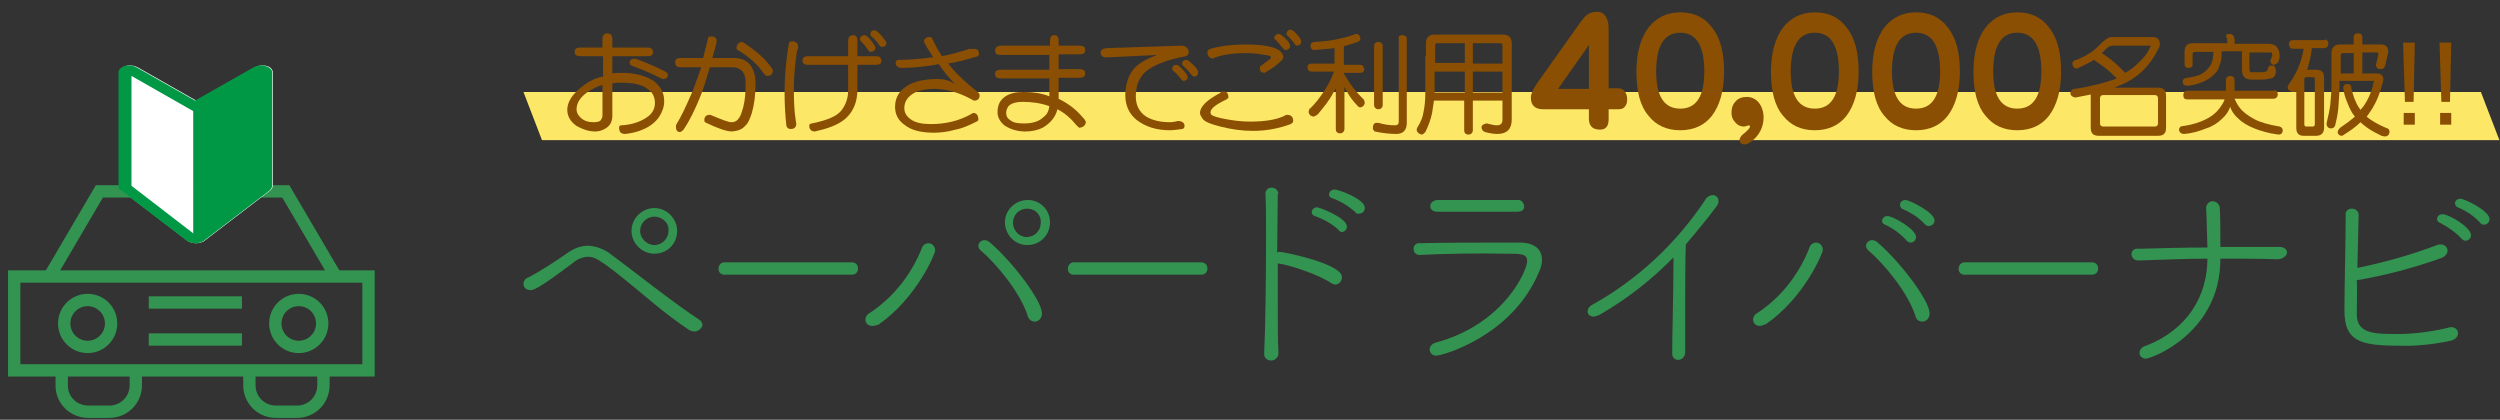 <?xml version="1.0" encoding="utf-8"?>
<!-- Generator: Adobe Illustrator 25.4.1, SVG Export Plug-In . SVG Version: 6.00 Build 0)  -->
<svg version="1.1" xmlns="http://www.w3.org/2000/svg" xmlns:xlink="http://www.w3.org/1999/xlink" x="0px" y="0px" width="405px"
	 height="68px" viewBox="0 0 405 68" style="enable-background:new 0 0 405 68;" xml:space="preserve">
<rect x="0" y="0" width="405" height="68" fill="#333333" stroke="none"/>
<style type="text/css">
	.st0{fill:#339351;}
	.st1{fill:none;stroke:#339351;stroke-width:2;stroke-miterlimit:10;}
	.st2{fill:#FFFFFF;}
	.st3{fill:#009844;}
	.st4{fill:#FCE766;}
	.st5{fill:#8A4F03;}
</style>
<g id="レイヤー_1">
	<title>アートボード 1</title>
	<path class="st0" d="M112.5,53.7c-0.3,0-0.5-0.1-0.8-0.2c-2.1-1.4-4.2-3-6.1-4.6c-7.8-6.5-9-7.3-10.3-7.3c-0.9,0-1.8,0.4-2.5,1
		c-5.7,4.3-6.4,4.4-6.9,4.4c-0.6,0-1.1-0.4-1.1-1c0-0.5,0.4-1,0.9-1.1c2.2-1.2,4.2-2.5,6.2-3.9c1-0.7,2.1-1.2,3.4-1.2
		c1.4,0.1,2.7,0.6,3.8,1.5c3,2.2,10.3,8,14.2,10.5c0.3,0.2,0.5,0.5,0.5,0.9C113.7,53.2,113.1,53.7,112.5,53.7z M106,41.1
		c-2,0-3.7-1.7-3.7-3.7s1.7-3.7,3.7-3.7c2,0,3.7,1.7,3.7,3.7C109.7,39.5,108.1,41.1,106,41.1z M106,35.1c-1.3,0-2.3,1.1-2.3,2.3
		s1.1,2.3,2.3,2.3c1.3,0,2.3-1.1,2.3-2.3C108.4,36.1,107.3,35.1,106,35.1C106,35.1,106,35.1,106,35.1L106,35.1z"/>
	<path class="st0" d="M117.3,44.5c-0.5,0-0.9-0.4-0.9-0.9c0,0,0-0.1,0-0.1c0-0.5,0.4-1,0.9-1H138c0.6,0,1,0.4,1,1s-0.4,1-1,1H117.3z
		"/>
	<path class="st0" d="M141.3,52.8c-0.6,0-1.1-0.4-1.1-1c0-0.5,0.3-0.9,0.7-1.1c3.8-2.5,6.7-6.2,8.4-10.4c0.1-0.5,0.6-0.9,1.1-0.9
		c0.6,0,1.1,0.5,1.1,1.2c0,0.5-3,7.7-9.2,12C142,52.7,141.6,52.8,141.3,52.8z M166.5,51.2c-1.2-3.8-5.1-8.5-7.7-10.7
		c-0.2-0.2-0.3-0.4-0.3-0.7c0-0.5,0.5-0.9,1-0.9c0.3,0,0.7,0.2,0.9,0.4c3.7,3.2,8.4,9.4,8.4,11.5c0,0.7-0.5,1.3-1.2,1.3
		C167.1,52.1,166.6,51.7,166.5,51.2L166.5,51.2z M166.4,39.7c-2,0-3.6-1.7-3.6-3.7c0-2,1.7-3.6,3.7-3.6c2,0,3.6,1.6,3.6,3.6
		C170.1,38.1,168.5,39.7,166.4,39.7C166.5,39.7,166.5,39.7,166.4,39.7z M166.4,33.8c-1.3,0-2.3,1-2.3,2.3c0,0,0,0,0,0
		c0,1.2,1,2.3,2.2,2.3c0,0,0,0,0,0c1.3,0,2.3-1,2.3-2.3c0,0,0,0,0,0C168.7,34.8,167.7,33.8,166.4,33.8z"/>
	<path class="st0" d="M173.9,44.5c-0.5,0-0.9-0.4-0.9-0.9c0,0,0-0.1,0-0.1c0-0.5,0.4-1,0.9-1h20.7c0.6,0,1,0.4,1,1s-0.4,1-1,1H173.9
		z"/>
	<path class="st0" d="M207,31.5l-0.1,9.4c0.1,0,0.2-0.1,0.4-0.1c0.6,0,10.1,1.9,10.1,4.1c0,0.6-0.4,1.1-1,1.2
		c-0.3,0-0.5-0.1-0.7-0.2c-1.8-1.3-6.5-2.9-8.5-3.2c-0.1,0-0.2,0-0.2-0.1c0,2.3,0,4.6,0,6.8c0,3.1,0,5.9,0.1,7.7
		c0.1,0.6-0.4,1.2-1,1.3c-0.1,0-0.1,0-0.2,0c-0.6,0-1.1-0.4-1.1-1c0,0,0-0.1,0-0.1v-0.1c0.2-4.2,0.3-12.4,0.3-18.8
		c0-2.8,0-5.3-0.1-7l0,0c0-0.6,0.4-1,1-1c0.6,0,1,0.4,1.1,0.9C207,31.4,207,31.4,207,31.5L207,31.5z M216.8,37.2
		c-1.1-1-2.4-1.7-3.8-2.2c-0.3-0.1-0.5-0.3-0.5-0.6c0-0.5,0.5-0.9,0.9-0.8c0.4,0,4.8,1.7,4.8,3.1c0,0.5-0.4,0.9-0.9,0.9
		C217.1,37.5,216.9,37.4,216.8,37.2L216.8,37.2z M219.6,34.4c-1.1-1-2.4-1.8-3.8-2.3c-0.4-0.1-0.5-0.4-0.5-0.6
		c0-0.5,0.5-0.8,0.9-0.8c0.6,0,4.9,1.5,4.9,3c0,0.5-0.4,0.9-0.9,0.9C220,34.7,219.7,34.6,219.6,34.4L219.6,34.4z"/>
	<path class="st0" d="M230,41.3c-0.6,0-1-0.4-1-1c0-0.6,0.5-1,1.1-0.9c0,0,0,0,0,0c3.9-0.1,8.9-0.1,13.3-0.1h2.8
		c2.4,0,3.6,1.1,3.6,2.8c0,0.7-0.2,1.4-0.5,2c-4.4,10.5-15.8,13.5-16.5,13.5c-0.6,0.1-1.1-0.3-1.2-0.9c0,0,0-0.1,0-0.1
		c0-0.4,0.3-0.9,1-1.1c11.1-3,14.8-11.7,14.8-13.2c0-1.2-1-1.2-3.3-1.2C240,41,233.5,41.1,230,41.3L230,41.3z M245.8,34.3
		c-2.4,0-5.5,0-8.6,0c-1.5,0-3,0-4.4,0c-0.7,0-1.1-0.4-1.1-0.9c0-0.6,0.6-1,1.2-1c0,0,0,0,0,0c1.8,0,4.1,0,6.4,0s4.6,0,6.5,0
		c0.5-0.1,1,0.3,1.1,0.9c0,0,0,0,0,0.1C247,33.9,246.6,34.3,245.8,34.3L245.8,34.3z"/>
	<path class="st0" d="M273,57.1c0,0.6-0.5,1.2-1.1,1.2c0,0,0,0,0,0c-0.6,0-1-0.4-1-1c0,0,0-0.1,0-0.1l0,0c0-3.2,0.2-10.1,0.2-14.5
		v-1c-3.5,3.6-7.5,6.7-11.8,9.2c-0.3,0.2-0.7,0.3-1.1,0.4c-0.5,0-1-0.3-1-0.8c0,0,0-0.1,0-0.1c0-0.4,0.3-0.8,0.7-1
		c7.4-4.1,13.7-10,18.4-17.1c0.2-0.4,0.6-0.6,1.1-0.7c0.6,0,1,0.4,1,1c0,0.3-0.1,0.5-0.3,0.8c-1.7,2.3-3.4,4.3-5,6.2
		c-0.1,2.5-0.1,7.6-0.1,12c0,2.3,0,4.4,0,5.7L273,57.1z"/>
	<path class="st0" d="M285.1,52.8c-0.6,0-1.1-0.4-1.1-1c0-0.5,0.3-0.9,0.7-1.1c3.8-2.5,6.7-6.2,8.4-10.5c0.1-0.5,0.6-0.9,1.1-0.9
		c0.6,0,1.1,0.5,1.1,1.2c0,0.5-3,7.7-9.2,12C285.7,52.6,285.4,52.8,285.1,52.8z M310.3,51.2c-1.2-3.8-5.1-8.5-7.7-10.7
		c-0.2-0.2-0.3-0.4-0.3-0.7c0-0.5,0.5-0.9,1-0.9c0.3,0,0.7,0.2,0.9,0.4c3.7,3.2,8.4,9.4,8.4,11.5c0,0.7-0.5,1.3-1.2,1.3
		C310.8,52.1,310.4,51.7,310.3,51.2z M308.9,39c-1-1.1-2.2-2-3.5-2.6c-0.3-0.1-0.5-0.3-0.5-0.6c0-0.5,0.4-0.8,0.9-0.8
		c0.8,0,4.6,2.1,4.6,3.4c0,0.5-0.4,0.9-0.9,0.9C309.3,39.3,309.1,39.2,308.9,39z M311.9,36.4c-1-1.1-2.2-1.9-3.6-2.5
		c-0.3-0.1-0.5-0.4-0.5-0.7c0-0.5,0.4-0.8,0.9-0.8c0.6,0,4.7,2,4.7,3.3c0,0.5-0.4,0.9-0.9,0.9c0,0,0,0,0,0
		C312.3,36.7,312.1,36.5,311.9,36.4L311.9,36.4z"/>
	<path class="st0" d="M318.2,44.5c-0.5,0-0.9-0.4-0.9-0.9c0,0,0-0.1,0-0.1c0-0.5,0.4-1,0.9-1h20.7c0.6,0,1,0.4,1,1s-0.4,1-1,1H318.2
		z"/>
	<path class="st0" d="M369.1,42c-3-0.1-6.2-0.1-9.4-0.1V42c0,11.9-11.1,16.1-12.1,16.1c-0.5,0-1-0.4-1-0.9c0-0.5,0.3-0.9,0.8-1.1
		c7-2.6,10.2-8.2,10.2-14.2c-3.8,0-7.5,0.2-11.1,0.3h-0.1c-0.6,0-1-0.4-1.1-0.9c0,0,0-0.1,0-0.1c0-0.6,0.5-1,1.1-0.9c0,0,0,0,0.1,0
		c3.5-0.1,7.3-0.2,11.1-0.2c-0.1-2.4-0.1-4.8-0.2-6.3v-0.1c0-0.6,0.4-1,0.9-1.1c0,0,0.1,0,0.1,0c0.6,0,1.1,0.4,1.2,1
		c0.1,1.5,0.1,4.2,0.1,6.4c1.7,0,3.3,0,4.9,0s3.2,0,4.7,0c0.8,0,1.2,0.5,1.2,0.9S370,41.9,369.1,42L369.1,42z"/>
	<path class="st0" d="M381.8,50.9c0,2.8,2.2,3.2,5.6,3.2c3.1,0.1,6.2-0.3,9.2-1c0.2-0.1,0.4-0.1,0.5-0.1c0.6,0,1.1,0.4,1.1,1
		c0,0.5-0.4,1-1.2,1.2c-2.8,0.6-5.6,0.9-8.4,0.8c-6.4,0-8.8-0.8-8.8-5.7c0-4,0.2-11.4,0.2-15.5c-0.1-0.5,0.3-0.9,0.8-1
		c0.1,0,0.1,0,0.2,0c0.6,0,1.1,0.4,1.1,1c0,0,0,0,0,0c0,0.8-0.2,8-0.2,8.6c4.4-0.9,8.7-2.1,12.9-3.7c0.2-0.1,0.4-0.1,0.6-0.1
		c0.6,0,1.1,0.4,1.1,1c0,0,0,0,0,0c0,0.5-0.3,0.9-1,1.2c-4.5,1.6-9,2.8-13.7,3.6C381.9,46.4,381.8,50.1,381.8,50.9z M398.8,38.7
		c-1-1.1-2.2-1.9-3.5-2.6c-0.3-0.1-0.5-0.3-0.5-0.6c0-0.5,0.4-0.8,0.9-0.8c1,0,4.6,2.1,4.6,3.4c0,0.5-0.4,0.9-0.9,0.9
		C399.2,39,399,38.9,398.8,38.7L398.8,38.7z M401.8,36.1c-1-1.1-2.2-1.9-3.6-2.5c-0.3-0.1-0.4-0.3-0.5-0.6c0-0.5,0.4-0.8,0.9-0.8
		c0.6,0,4.7,1.9,4.7,3.3c0,0.5-0.4,0.9-0.9,0.9C402.2,36.4,401.9,36.3,401.8,36.1z"/>
	<rect x="2.3" y="44.8" class="st1" width="57.4" height="15.2"/>
	<path class="st1" d="M52.4,59.8v2.6c0,2.4-1.9,4.3-4.3,4.3c0,0,0,0,0,0h-3.4c-2.4,0-4.3-1.9-4.3-4.3c0,0,0,0,0,0v-2.6"/>
	<path class="st1" d="M22,59.8v2.6c0,2.4-1.9,4.3-4.3,4.3c0,0,0,0,0,0h-3.4c-2.4,0-4.3-1.9-4.3-4.2c0,0,0,0,0-0.1v-2.6"/>
	<polyline class="st1" points="8,44.8 16.1,31 46.3,31 54.4,44.8 	"/>
	<ellipse class="st1" cx="14.2" cy="52.4" rx="3.8" ry="3.8"/>
	<ellipse class="st1" cx="48.4" cy="52.4" rx="3.8" ry="3.8"/>
	<line class="st1" x1="24.1" y1="49" x2="39.2" y2="49"/>
	<line class="st1" x1="24.1" y1="55" x2="39.2" y2="55"/>
	<path class="st2" d="M19.3,11.7v18.5c0,0.4,0.2,0.7,0.6,0.8l10.6,8.1c0.4,0.2,0.8,0.3,1.2,0.3h0.1c0.4,0,0.8-0.1,1.2-0.3l10.6-8.1
		c0.3-0.2,0.5-0.5,0.6-0.8V11.7c0-0.4-0.4-0.9-1-1c-0.2-0.1-0.5-0.1-0.7-0.1c-0.4,0-0.8,0.1-1.2,0.3l-9.5,5.4l-9.5-5.4
		c-0.4-0.2-0.8-0.3-1.2-0.3c-0.2,0-0.5,0-0.7,0.1C19.7,10.9,19.3,11.3,19.3,11.7z M32,18l10-5.7V30l-10,7.7V18z"/>
	<path class="st3" d="M43,10.7c-0.2-0.1-0.5-0.1-0.7-0.1c-0.4,0-0.8,0.1-1.2,0.3l-9.5,5.4l-9.5-5.4c-0.4-0.2-0.8-0.3-1.2-0.3
		c-0.2,0-0.5,0-0.7,0.1c-0.6,0.2-1,0.6-1,1v18.5c0,0.4,0.2,0.7,0.6,0.8l10.6,8.1c0.4,0.2,0.8,0.3,1.2,0.3h0.1c0.4,0,0.8-0.1,1.2-0.3
		l10.6-8.1c0.3-0.2,0.5-0.5,0.6-0.8V11.7C44.1,11.3,43.7,10.9,43,10.7z M31.3,37.8l-10-7.7V12.3l10,5.7V37.8z"/>
</g>
<g id="レイヤー_2">
	<polygon class="st4" points="404.9,22.7 87.8,22.7 84.8,14.9 401.9,14.9 	"/>
	<g>
		<path class="st5" d="M94,7.7h3.6V6.4c0-0.7,0.3-1,0.8-1c0.5,0,0.8,0.3,0.8,1v1.3h5.7c0.6,0,0.8,0.2,0.9,0.7c0,0.5-0.3,0.7-0.9,0.7
			h-5.7v2.8c0.5-0.1,1-0.1,1.5-0.1c2.3,0,4,0.5,5.3,1.4c1.1,0.9,1.6,1.9,1.6,3.2c0,0.9-0.3,1.7-0.8,2.5c-0.6,0.9-1.5,1.6-2.7,2.1
			c-0.9,0.4-1.9,0.6-2.8,0.7c-0.7,0-1-0.3-1-1c0-0.3,0.1-0.4,0.4-0.4c1.7-0.1,3.1-0.6,4.1-1.3c0.9-0.6,1.3-1.4,1.3-2.3
			c0-1-0.4-1.8-1.2-2.3c-0.9-0.7-2.3-1-4.2-1c-0.6,0-1.1,0-1.5,0.1v5.2c0,0.9-0.3,1.5-0.8,1.9c-0.5,0.4-1.2,0.7-2,0.7
			c-1.1,0-2.1-0.4-3-0.9c-1-0.7-1.5-1.6-1.5-2.6c0-1,0.5-2,1.5-3c0.8-0.8,1.8-1.5,2.9-2c0.3-0.1,0.8-0.3,1.4-0.4V9.1H94
			c-0.6,0-0.9-0.2-0.9-0.7C93.1,7.9,93.4,7.7,94,7.7z M97.5,13.8c-0.8,0.2-1.4,0.6-2,0.9c-1.4,0.9-2.1,1.9-2.1,3
			c0,0.5,0.2,0.9,0.6,1.3c0.6,0.6,1.3,0.8,2.2,0.8c0.4,0,0.8-0.1,1-0.2c0.2-0.2,0.4-0.5,0.4-0.9V13.8z M102.8,9.5
			c0.1,0,0.4,0.1,0.7,0.2c1.3,0.5,2.7,1.1,4.1,1.8c0.4,0.2,0.6,0.4,0.6,0.6c0,0.5-0.3,0.7-0.8,0.7c-0.1,0-0.3-0.1-0.5-0.2
			c-1.3-0.7-2.8-1.3-4.4-1.9c-0.3-0.1-0.5-0.3-0.5-0.5C102,9.8,102.2,9.5,102.8,9.5z"/>
		<path class="st5" d="M110.2,9.4h3.7c0.2-0.8,0.5-1.9,0.8-3.2c0-0.2,0.2-0.3,0.4-0.3c0.6,0,1,0.2,1,0.7c0,0.3-0.1,0.6-0.2,1
			l-0.5,1.8h3.5c1.2,0,2.1,0.4,2.7,1.2c0.5,0.7,0.8,1.7,0.8,2.9c0,1.8-0.2,3.4-0.6,4.8c-0.3,0.9-0.6,1.7-1.1,2.1
			c-0.5,0.6-1.2,0.8-2.1,0.9c-0.9,0-2.3-0.5-4.2-1.4c-0.2-0.1-0.3-0.2-0.3-0.4c0-0.6,0.3-0.9,0.9-0.9c0,0,0.1,0,0.3,0.1
			c1.7,0.7,2.7,1.1,3.2,1.1c0.6,0,1-0.3,1.3-0.8c0.2-0.3,0.4-0.9,0.6-1.6c0.3-1.2,0.4-2.5,0.4-3.9c0-0.9-0.2-1.6-0.6-2
			c-0.4-0.4-0.9-0.6-1.5-0.6H115c-0.6,2-1.1,3.7-1.7,5.1c-0.7,1.7-1.5,3.4-2.5,4.9c-0.2,0.3-0.4,0.4-0.6,0.5c-0.5,0-0.7-0.3-0.7-0.9
			c0-0.1,0-0.2,0.1-0.4c0.7-1.1,1.5-2.8,2.5-5.1c0.6-1.5,1.1-2.9,1.5-4.1h-3.3c-0.6,0-0.9-0.2-0.9-0.7
			C109.3,9.7,109.6,9.4,110.2,9.4z M120.2,6.8c0.1,0,0.2,0.1,0.4,0.2c2,1.3,3.5,2.7,4.4,4c0.1,0.2,0.2,0.3,0.2,0.4
			c0,0.6-0.3,0.9-0.9,0.9c-0.2,0-0.3-0.1-0.5-0.3c-1-1.5-2.4-2.8-4.3-3.9c-0.2-0.1-0.2-0.3-0.2-0.4C119.4,7.1,119.7,6.8,120.2,6.8z"
			/>
		<path class="st5" d="M128.3,6.7c0.6,0,1,0.3,1,0.9c0,0.2-0.1,0.5-0.2,0.7c-0.3,2.1-0.5,4.1-0.5,5.9c0,2.3,0.1,4.1,0.3,5.2
			c0,0.3,0.1,0.5,0.1,0.6c0,0.6-0.3,0.9-0.9,0.9c-0.4,0-0.6-0.2-0.7-0.5c-0.2-1.7-0.3-3.5-0.3-5.5c0-2.3,0.2-5,0.7-7.8
			C127.8,6.8,128,6.7,128.3,6.7z M130.9,9.1h6.5V6.6c0-0.6,0.3-0.9,0.8-0.9c0.5,0,0.7,0.3,0.7,0.9v2.5h3c0.6,0,0.8,0.2,0.9,0.7
			c0,0.5-0.3,0.7-0.9,0.7h-3v4c0,1.9-0.6,3.4-1.7,4.5c-1,1-2.6,1.7-4.8,2.2l-0.4,0.1c-0.6,0-0.9-0.4-0.9-0.9c0-0.2,0.1-0.4,0.4-0.4
			c2.5-0.5,4.1-1.2,4.8-2.1c0.7-0.9,1.1-2,1.1-3.2v-4.2h-6.5c-0.6,0-0.9-0.2-0.9-0.7C130,9.4,130.3,9.1,130.9,9.1z M140.1,5.7
			c0.2,0,0.6,0.3,1.1,1c0.4,0.5,0.6,0.8,0.6,1c0,0.2,0,0.4-0.2,0.5c-0.1,0.1-0.3,0.2-0.5,0.2c-0.2,0-0.3-0.1-0.4-0.2
			c-0.4-0.6-0.8-1.1-1.2-1.5c-0.1-0.1-0.2-0.2-0.2-0.3C139.4,5.9,139.6,5.7,140.1,5.7z M141.7,4.9c0.2,0,0.6,0.3,1.2,1
			c0.4,0.5,0.6,0.8,0.7,1c0,0.4-0.2,0.7-0.7,0.7c-0.2,0-0.3-0.1-0.4-0.2c-0.4-0.6-0.8-1.1-1.3-1.5c-0.1-0.1-0.2-0.2-0.2-0.3
			C141,5.1,141.3,4.9,141.7,4.9z"/>
		<path class="st5" d="M157.8,7.9c0.5,0,0.8,0.3,0.8,0.8c0,0.3-0.2,0.5-0.5,0.5c-1.3,0.4-2.8,0.8-4.5,1.1c0,0,0,0.1,0.1,0.1
			c0.8,1.1,2.4,2.7,4.8,4.6c0.1,0.1,0.2,0.3,0.2,0.4c0,0.6-0.3,0.9-0.9,0.9c-0.1,0-0.2-0.1-0.4-0.2c-2.2-1.2-4.2-1.7-6.1-1.7
			c-1.2,0-2.3,0.2-3.1,0.6c-1.1,0.6-1.7,1.4-1.7,2.5c0,0.7,0.3,1.3,1,1.8c0.8,0.6,1.9,0.8,3.3,0.8c2.4,0,4.5-0.5,6.5-1.6
			c0.1-0.1,0.3-0.2,0.4-0.2c0.5,0,0.8,0.4,0.8,1.1c0,0.1-0.1,0.2-0.3,0.3c-1.2,0.6-2.3,1.1-3.4,1.3c-1.4,0.4-2.6,0.5-3.5,0.5
			c-2.1,0-3.7-0.4-4.8-1.3c-1-0.7-1.5-1.7-1.5-2.9c0-1.6,0.8-2.8,2.3-3.6c1.2-0.6,2.7-0.9,4.5-0.9c1.3,0,2.2,0.3,3,0.9
			c-1.1-1.1-2-2.2-2.7-3.3c-2.3,0.4-4.2,0.6-6,0.6c-0.6,0-1-0.3-1-0.8c0-0.3,0.2-0.5,0.5-0.5c1.3,0,3.1-0.1,5.3-0.4
			c0.1,0,0.2,0,0.3,0c-0.5-0.8-1-1.5-1.4-2.3c-0.1-0.1-0.1-0.2-0.1-0.3c0-0.4,0.3-0.7,0.9-0.7c0.2,0,0.4,0.1,0.5,0.4
			c0.4,0.9,0.9,1.8,1.5,2.7c1.5-0.3,3-0.7,4.5-1.2C157.5,8,157.7,7.9,157.8,7.9z"/>
		<path class="st5" d="M162.2,7.4h7.9V6.6c0-0.6,0.2-0.9,0.7-0.9s0.7,0.3,0.7,0.9v0.8h3.4c0.6,0,0.9,0.2,0.9,0.7
			c0,0.5-0.3,0.7-0.9,0.7h-3.4v2.4h3.4c0.6,0,0.9,0.2,0.9,0.7c0,0.5-0.3,0.7-0.9,0.7h-3.4v3.4c1.4,0.7,2.7,1.6,3.8,2.9
			c0.4,0.4,0.5,0.6,0.6,0.8c0,0.6-0.4,0.9-1,1c-0.1,0-0.2-0.1-0.5-0.4c-0.9-1.1-1.9-2-3.1-2.6c-0.3,1.3-1.2,2.3-2.4,3
			c-0.8,0.4-1.8,0.6-2.8,0.6c-1.4,0-2.5-0.4-3.4-1c-0.7-0.6-1.1-1.3-1.1-2.1c0-1.2,0.4-2,1.3-2.6c0.8-0.5,1.7-0.7,3-0.7
			c1.4,0,2.8,0.2,4.1,0.7v-2.9h-7.9c-0.6,0-0.9-0.2-0.9-0.7s0.3-0.7,0.9-0.7h7.9V8.9h-7.9c-0.6,0-0.9-0.2-0.9-0.7
			S161.6,7.4,162.2,7.4z M170,17.2c-1.4-0.5-2.8-0.7-4.4-0.7c-0.9,0-1.6,0.2-2,0.5c-0.4,0.3-0.6,0.8-0.6,1.3c0,0.5,0.2,0.9,0.7,1.2
			c0.5,0.4,1.2,0.5,2.2,0.5c1.3,0,2.4-0.3,3.1-1C169.6,18.6,169.9,18,170,17.2z"/>
		<path class="st5" d="M191.4,7.4c0.7,0,1.1,0.4,1.2,1.1c-0.1,0.3-0.2,0.5-0.5,0.6c-3.2,0.6-5.3,1.5-6.5,2.5c-1,0.9-1.6,2.2-1.6,4
			c0,1.5,0.6,2.6,1.7,3.3c1,0.6,2.3,0.9,3.9,0.9c0.4,0,0.6-0.1,0.8-0.1c0.1,0,0.3-0.1,0.4-0.1c0.7,0,1.1,0.3,1.1,0.8
			c0,0.3-0.2,0.5-0.4,0.5c-0.7,0.1-1.4,0.2-2,0.2c-2.2,0-4-0.6-5.4-1.7c-1.2-1-1.8-2.3-1.8-4c0-1.5,0.4-2.8,1.1-3.9
			c0.8-1.1,2.1-1.9,4.1-2.6l-8.3,0.4c-0.6,0-0.9-0.3-0.9-0.8c0-0.4,0.3-0.6,0.9-0.7L191.4,7.4z M190.6,10.5c0.2,0,0.6,0.3,1.2,1
			c0.4,0.4,0.6,0.8,0.6,1c0,0.4-0.3,0.6-0.7,0.6c-0.1,0-0.2-0.1-0.3-0.2c-0.4-0.5-0.8-1-1.3-1.4c-0.1-0.1-0.2-0.2-0.2-0.3
			C189.9,10.7,190.2,10.5,190.6,10.5z M192.2,9.7c0.2,0,0.6,0.3,1.3,1c0.4,0.4,0.6,0.8,0.6,1c0,0.4-0.2,0.7-0.6,0.7
			c-0.2,0-0.3-0.1-0.4-0.2c-0.4-0.5-0.8-1-1.4-1.5c-0.1-0.1-0.2-0.2-0.2-0.3C191.5,9.9,191.8,9.7,192.2,9.7z"/>
		<path class="st5" d="M198.2,14.8c0.5,0,0.8,0.3,0.8,1c0,0.1-0.2,0.2-0.3,0.3c-1.7,0.8-2.6,1.5-2.6,2.1c0,0.2,0.1,0.4,0.3,0.5
			c0.4,0.2,1.1,0.4,2.2,0.6c1.1,0.2,2.4,0.4,3.9,0.4c2.4,0,4.2-0.3,5.5-0.9c0.2-0.1,0.3-0.2,0.5-0.2c0.6,0,1,0.3,1,1
			c0,0.2-0.2,0.4-0.4,0.5c-1.9,0.7-3.9,1.1-6.1,1.1c-1.6,0-3.4-0.2-5.3-0.7c-1.6-0.4-2.6-0.8-2.9-1.3c-0.2-0.3-0.4-0.6-0.4-0.9
			c0-1,1.1-2.1,3.2-3.2C197.9,14.8,198.1,14.8,198.2,14.8z M201.9,7.2c2,0,3.5,0.2,4.6,0.6c0.9,0.3,1.3,0.8,1.4,1.4
			c0,0.2-0.1,0.4-0.3,0.6c-0.7,0.7-1.5,1.3-2.4,1.8c-0.1,0.1-0.2,0.1-0.3,0.2c-0.5,0-0.8-0.2-0.8-0.7c0-0.2,0-0.3,0.1-0.4
			c0.5-0.4,1-0.7,1.5-1.1c0.1-0.1,0.2-0.2,0.2-0.3c0-0.2-0.2-0.3-0.4-0.3c-1.1-0.2-2.3-0.4-3.6-0.4c-1.9,0-3.6,0.2-5,0.7
			c-0.1,0-0.2,0.1-0.4,0.2c-0.6-0.1-0.9-0.4-0.9-1.1c0-0.2,0.2-0.4,0.5-0.5C197.9,7.4,199.8,7.2,201.9,7.2z M207.2,5.5
			c0.2,0,0.6,0.3,1.2,0.9c0.4,0.4,0.6,0.8,0.6,1c0,0.4-0.3,0.7-0.7,0.7c-0.2,0-0.3-0.1-0.4-0.2c-0.4-0.5-0.8-1-1.3-1.5
			c-0.1-0.1-0.2-0.1-0.2-0.3C206.6,5.7,206.8,5.5,207.2,5.5z M209.1,4.8c0.2,0,0.6,0.3,1.1,0.9c0.4,0.4,0.6,0.8,0.6,1
			c0,0.4-0.2,0.6-0.7,0.7c-0.1,0-0.2-0.1-0.3-0.2c-0.4-0.6-0.8-1-1.2-1.4c-0.1-0.1-0.2-0.2-0.2-0.3C208.5,5,208.7,4.8,209.1,4.8z"/>
		<path class="st5" d="M219.7,5.5c0.4,0,0.6,0.3,0.7,0.7c0,0.3-0.2,0.5-0.5,0.6c-0.8,0.3-1.6,0.5-2.2,0.7v3h2.6
			c0.4,0,0.6,0.2,0.7,0.7c0,0.4-0.2,0.6-0.7,0.6h-2.6v0.1c0.6,1,1.2,2,2,2.9c0.3,0.4,0.8,0.9,1.3,1.4c0,0.2,0.1,0.4,0.1,0.5
			c-0.1,0.4-0.3,0.6-0.7,0.7c-0.2,0-0.4-0.1-0.6-0.4c-0.6-0.6-1.1-1.3-1.5-2c-0.2-0.3-0.3-0.6-0.5-0.9v6.8c0,0.4-0.3,0.7-0.7,0.7
			c-0.5,0-0.7-0.3-0.7-0.7v-6.6c-0.1,0.2-0.2,0.5-0.4,0.7c-0.6,1.2-1.5,2.3-2.5,3.5c-0.2,0.2-0.5,0.3-0.7,0.4
			c-0.5-0.1-0.7-0.3-0.8-0.7c0-0.1,0-0.2,0.1-0.5c1-0.9,1.8-2,2.5-3.1c0.6-0.9,1.1-1.9,1.5-3h-3.6c-0.4,0-0.6-0.2-0.7-0.6
			c0-0.5,0.2-0.7,0.7-0.7h3.7V7.8c-0.9,0.1-2,0.2-3.3,0.3c-0.4,0-0.6-0.3-0.6-0.7c0-0.4,0.3-0.6,0.7-0.6c1.3-0.1,2.5-0.2,3.4-0.4
			c0.9-0.2,2-0.4,3.2-0.9C219.6,5.5,219.7,5.5,219.7,5.5z M227.2,5.7c0.4,0,0.7,0.2,0.7,0.6v13.6c0,1.2-0.6,1.8-1.7,1.8
			c-0.9,0-2.1-0.1-3.5-0.4c-0.2-0.2-0.3-0.4-0.3-0.5c0-0.6,0.2-0.9,0.6-0.9c0.1,0,0.2,0,0.3,0c1,0.3,1.9,0.4,2.7,0.4
			c0.4,0,0.6-0.2,0.6-0.6V6.3C226.5,5.9,226.7,5.7,227.2,5.7z M223.3,6.8c0.4,0,0.7,0.2,0.7,0.7V17c0,0.4-0.3,0.7-0.7,0.7
			c-0.4,0-0.7-0.3-0.7-0.7V7.5C222.6,7.1,222.8,6.8,223.3,6.8z"/>
		<path class="st5" d="M231,9.1V7c0-0.9,0.5-1.4,1.4-1.4h11.1c0.9,0,1.4,0.5,1.4,1.4v12.4c0,1.5-0.8,2.3-2.3,2.3
			c-0.6,0-1.2-0.1-2-0.3c-0.3-0.1-0.5-0.3-0.6-0.7c0-0.4,0.3-0.6,0.8-0.7c0,0,0.1,0,0.1,0c0.7,0.2,1.2,0.3,1.6,0.3
			c0.6,0,0.9-0.3,0.9-0.9v-3.1h-4.8v4.8c0,0.4-0.3,0.7-0.7,0.7c-0.5,0-0.7-0.3-0.7-0.7v-4.8h-4.9c-0.1,0.7-0.2,1.4-0.3,2
			c-0.2,1-0.6,2.1-1.1,3.1c-0.2,0.2-0.4,0.4-0.6,0.4c-0.4-0.1-0.7-0.3-0.8-0.7c0-0.2,0.1-0.5,0.2-0.6c0.5-0.8,0.8-1.6,0.9-2.3
			c0.2-0.9,0.3-2,0.3-3.1V9.1z M232.4,10.2h4.9V7h-4.4c-0.3,0-0.4,0.1-0.4,0.4V10.2z M232.4,15h4.9v-3.4h-4.9V15z M238.6,7v3.3h4.8
			V7.4c0-0.3-0.1-0.4-0.4-0.4H238.6z M238.6,11.6V15h4.8v-3.4H238.6z"/>
		<path class="st5" d="M263.6,16.1c0,0.5-0.1,0.9-0.4,1.2c-0.2,0.3-0.6,0.4-1,0.4h-1.6v1.6c0,1.2-0.5,1.7-1.4,1.7
			c-1.2,0-1.8-0.6-1.8-1.8v-1.5H250c-1.3,0-2-0.6-2-1.9c0-0.5,0.3-1.3,1-2.3l7.1-10c0.4-0.5,0.7-0.9,1-1.1c0.4-0.3,1-0.5,1.6-0.5
			c0.6,0,1,0.2,1.4,0.7c0.3,0.5,0.5,1.1,0.5,1.9v9.8h1.6c0.4,0,0.8,0.2,1,0.5C263.5,15.2,263.6,15.6,263.6,16.1z M257.4,14.4V7.3
			l-5,7.1H257.4z"/>
		<path class="st5" d="M279.3,11.6c0,3.1-0.7,5.5-2,7.2c-1.2,1.5-2.9,2.3-5.1,2.3c-2.2,0-3.9-0.8-5.1-2.3c-1.4-1.6-2-4-2-7.2
			c0-3.1,0.7-5.5,2-7.2c1.3-1.6,3-2.4,5.1-2.4c2.2,0,3.9,0.8,5.1,2.4C278.7,6.1,279.3,8.5,279.3,11.6z M276.1,11.6
			c0-4.2-1.3-6.3-3.9-6.3c-2.6,0-3.9,2.1-3.9,6.3c0,4,1.3,6,3.9,6C274.8,17.6,276.1,15.6,276.1,11.6z"/>
		<path class="st5" d="M285.7,19c0,1.6-0.7,3-2.1,4c-0.4,0.3-0.7,0.4-1,0.4c-0.2,0-0.4-0.1-0.6-0.2c-0.1-0.2-0.2-0.4-0.2-0.5
			c0-0.3,0.2-0.6,0.5-0.9c0.8-0.6,1.2-1.1,1.2-1.3c0-0.1-0.1-0.2-0.2-0.2c0,0-0.1,0-0.3,0.1c-0.1,0-0.3,0.1-0.5,0.1
			c-0.5,0-1-0.2-1.4-0.7c-0.4-0.4-0.6-0.9-0.6-1.5c0-0.8,0.2-1.4,0.7-1.9c0.4-0.5,1.1-0.7,1.8-0.7s1.4,0.3,1.9,0.9
			S285.7,18.1,285.7,19z"/>
		<path class="st5" d="M301.1,11.6c0,3.1-0.7,5.5-2,7.2c-1.2,1.5-2.9,2.3-5.1,2.3c-2.2,0-3.9-0.8-5.1-2.3c-1.4-1.6-2-4-2-7.2
			c0-3.1,0.7-5.5,2-7.2c1.3-1.6,3-2.4,5.1-2.4c2.2,0,3.9,0.8,5.1,2.4C300.5,6.1,301.1,8.5,301.1,11.6z M297.9,11.6
			c0-4.2-1.3-6.3-3.9-6.3c-2.6,0-3.9,2.1-3.9,6.3c0,4,1.3,6,3.9,6C296.6,17.6,297.9,15.6,297.9,11.6z"/>
		<path class="st5" d="M317.5,11.6c0,3.1-0.7,5.5-2,7.2c-1.2,1.5-2.9,2.3-5.1,2.3c-2.2,0-3.9-0.8-5.1-2.3c-1.4-1.6-2-4-2-7.2
			c0-3.1,0.7-5.5,2-7.2c1.3-1.6,3-2.4,5.1-2.4c2.2,0,3.9,0.8,5.1,2.4C316.9,6.1,317.5,8.5,317.5,11.6z M314.3,11.6
			c0-4.2-1.3-6.3-3.9-6.3c-2.6,0-3.9,2.1-3.9,6.3c0,4,1.3,6,3.9,6C313,17.6,314.3,15.6,314.3,11.6z"/>
		<path class="st5" d="M333.9,11.6c0,3.1-0.7,5.5-2,7.2c-1.2,1.5-2.9,2.3-5.1,2.3c-2.2,0-3.9-0.8-5.1-2.3c-1.4-1.6-2-4-2-7.2
			c0-3.1,0.7-5.5,2-7.2c1.3-1.6,3-2.4,5.1-2.4c2.2,0,3.9,0.8,5.1,2.4C333.3,6.1,333.9,8.5,333.9,11.6z M330.7,11.6
			c0-4.2-1.3-6.3-3.9-6.3c-2.6,0-3.9,2.1-3.9,6.3c0,4,1.3,6,3.9,6C329.4,17.6,330.7,15.6,330.7,11.6z"/>
		<path class="st5" d="M342.1,6h6.6c0.8,0,1.2,0.4,1.2,1.2c0,0.2-0.1,0.5-0.4,1c-0.6,1.2-1.4,2.3-2.4,3.3c-1.2,1.1-2.5,1.9-3.9,2.4
			c-0.2,0.1-0.4,0.2-0.6,0.3h7c0.9,0,1.3,0.4,1.3,1.3v5.2c0,0.9-0.4,1.3-1.3,1.3H340c-0.9,0-1.3-0.4-1.3-1.3v-5.2c0-0.1,0-0.2,0-0.2
			c-0.8,0.2-1.6,0.3-2.5,0.5c-0.5-0.1-0.7-0.3-0.8-0.6c0-0.5,0.3-0.8,0.7-0.8c2.7-0.4,4.9-1,6.6-1.6c0.1,0,0.1,0,0.2-0.1
			c-0.6-0.6-1.1-1.1-1.6-1.5c-0.5-0.4-1.2-0.9-2.1-1.5c-0.1,0.1-0.2,0.1-0.3,0.2c-0.7,0.4-1.4,0.7-2.2,1.1c-0.1,0-0.2,0.1-0.2,0.1
			c-0.5,0-0.7-0.3-0.8-0.8c0.1-0.3,0.3-0.6,0.7-0.6c0.7-0.3,1.4-0.6,1.8-0.9c0.8-0.4,1.4-1,2-1.6S341.5,6,342.1,6z M349.1,20.5
			c0.3,0,0.5-0.2,0.5-0.5v-4.1c0-0.3-0.2-0.5-0.5-0.5h-8.4c-0.3,0-0.5,0.2-0.5,0.5V20c0,0.3,0.2,0.5,0.5,0.5H349.1z M340.5,8.6
			c0.8,0.5,1.4,1,1.9,1.4c0.6,0.5,1.2,1.1,1.9,1.8c0,0,0,0,0,0c0.7-0.4,1.4-0.9,2-1.5c0.9-0.8,1.6-1.7,1.9-2.4
			c0.2-0.3,0.2-0.5,0.2-0.5h-6.2c-0.4,0-0.7,0.2-1.1,0.6C341,8.1,340.8,8.3,340.5,8.6z"/>
		<path class="st5" d="M368.4,14.6c0.4,0,0.6,0.3,0.6,0.7c0,0.4-0.2,0.6-0.6,0.7H362c0.2,0.4,0.4,0.9,0.8,1.4
			c0.5,0.7,1.3,1.3,2.4,1.9c0.9,0.5,2.3,0.9,4.1,1.2c0.3,0.1,0.5,0.3,0.5,0.6c0,0.4-0.2,0.7-0.7,0.7c-1.6-0.2-2.9-0.6-3.9-1
			c-1-0.4-1.9-0.9-2.6-1.6c-0.6-0.5-1.1-1.2-1.3-1.9c-0.3,0.8-0.7,1.4-1.4,2c-0.6,0.6-1.5,1.2-2.5,1.5c-1,0.4-2.2,0.8-3.6,0.9
			c-0.4,0-0.7-0.2-0.8-0.6c0-0.5,0.3-0.7,0.8-0.7c1.4-0.2,2.6-0.6,3.6-1.1c1.2-0.6,2-1.4,2.6-2.4c0.2-0.3,0.3-0.6,0.4-0.8h-6.1
			c-0.4,0-0.6-0.2-0.6-0.7c0-0.4,0.2-0.7,0.6-0.7h6.3v-1.7c0-0.4,0.2-0.7,0.7-0.7c0.4,0,0.7,0.2,0.7,0.7v1.7H368.4z M361.2,5.5
			c0.5,0,0.7,0.3,0.8,0.8v0.8h5.5c1.2,0,1.8,0.7,1.8,2c0,0.3-0.1,0.6-0.2,0.9c-0.2,0.3-0.5,0.5-0.8,0.5c-0.3-0.1-0.5-0.3-0.5-0.6
			c0,0,0-0.1,0-0.1c0.1-0.1,0.1-0.3,0.2-0.5s0.1-0.3,0.1-0.4c0-0.3-0.1-0.4-0.2-0.4h-3.5V11c0,0.5,0.1,0.7,0.3,0.7h1.3
			c0.4,0,0.8,0,1-0.1c0.2,0,0.3-0.2,0.4-0.4c0-0.4,0.2-0.6,0.7-0.6c0.4,0,0.5,0.3,0.6,0.8c0,0.2,0,0.5-0.1,0.7
			c-0.1,0.3-0.3,0.5-0.7,0.6c-0.4,0.1-1,0.2-1.7,0.2h-1.4c-1.1,0-1.6-0.5-1.6-1.6v-3h-3.3c0,0,0,0,0,0.1c0,0.5,0,1-0.1,1.4
			c-0.1,0.5-0.3,1-0.5,1.5c-0.3,0.5-0.8,1-1.4,1.4c-0.9,0.6-2,1-3.4,1.2c-0.6,0-0.9-0.2-0.9-0.6c0-0.5,0.3-0.7,0.8-0.7
			c0.8-0.1,1.5-0.3,2-0.5c0.6-0.3,1-0.6,1.3-1c0.4-0.4,0.6-0.9,0.7-1.3c0.1-0.3,0.1-0.7,0.2-1.4h-3c-0.3,0-0.4,0.1-0.4,0.4v1.6
			c0,0.4-0.2,0.6-0.7,0.6c-0.4,0-0.6-0.2-0.6-0.6v-2c0-0.9,0.4-1.4,1.3-1.4h5.6V6.2C360.4,5.7,360.7,5.5,361.2,5.5z"/>
		<path class="st5" d="M376.6,6.4c0.4,0,0.6,0.3,0.6,0.7c0,0.4-0.2,0.6-0.6,0.7h-2.1c0,0,0,0,0,0.1l0,0.1c-0.1,0.9-0.3,1.8-0.6,2.8
			c0,0.2-0.1,0.3-0.2,0.5h1.5c0.9,0,1.3,0.4,1.3,1.2v8.2c0,0.8-0.4,1.3-1.3,1.3h-2c-0.8,0-1.2-0.4-1.2-1.3v-6c0,0,0,0.1-0.1,0.1
			c-0.1,0.1-0.3,0.1-0.5,0.1c-0.4-0.1-0.7-0.3-0.8-0.6c0-0.3,0.1-0.5,0.2-0.7c0.3-0.4,0.6-0.8,0.8-1.2c0.4-0.7,0.7-1.3,0.9-1.9
			c0.3-0.8,0.5-1.6,0.7-2.6h-1.7c-0.4,0-0.6-0.2-0.7-0.7c0-0.4,0.2-0.7,0.7-0.7H376.6z M374.6,20.5c0.3,0,0.4-0.1,0.4-0.4v-7.2
			c0-0.3-0.1-0.4-0.4-0.4h-0.9c-0.3,0-0.4,0.1-0.4,0.4v7.2c0,0.3,0.1,0.4,0.4,0.4H374.6z M381.1,7.2h0.2V6.1c0-0.5,0.3-0.7,0.7-0.7
			c0.4,0,0.7,0.2,0.7,0.7v1.1h3c0.8,0,1.2,0.4,1.2,1.2c0,0.1-0.2,0.9-0.5,2.2c-0.1,0.4-0.4,0.6-0.8,0.6c-0.4,0-0.7-0.3-0.7-0.7
			c0.3-1.1,0.4-1.7,0.4-1.8c0-0.1-0.1-0.2-0.2-0.2h-2.4v3.4h2.4c0.7,0,1,0.4,1,1c0,0.3-0.2,0.8-0.4,1.5c-0.5,1.7-1.2,3-2,4.1
			c-0.1,0.1-0.2,0.3-0.3,0.4c0.7,0.6,1.7,1.2,3.1,1.8c0.4,0.1,0.6,0.3,0.6,0.6c0,0.5-0.3,0.8-0.7,0.8c-0.1,0-0.3,0-0.6-0.1
			c-0.8-0.4-1.6-0.8-2.3-1.3c-0.4-0.3-0.8-0.6-1.1-0.9c-0.8,0.8-1.7,1.4-2.8,2.1c-0.1,0.1-0.2,0.1-0.2,0.1c-0.4,0-0.6-0.2-0.7-0.5
			c0-0.4,0.2-0.6,0.4-0.8c0.9-0.6,1.7-1.2,2.4-1.8c-0.5-0.6-0.9-1.4-1.2-2.2c-0.4-0.9-0.6-1.7-0.7-2.4c0-0.5,0.2-0.7,0.7-0.7
			c0.4,0,0.6,0.2,0.6,0.6c0.2,0.8,0.4,1.6,0.7,2.2c0.2,0.5,0.5,1,0.8,1.4c0.2-0.2,0.3-0.4,0.5-0.6c0.7-1,1.2-2.1,1.5-3.3
			c0.1-0.5,0.2-0.8,0.2-0.8h-5.5c0,0,0,0-0.1,0v0.9c0,1-0.1,2.2-0.2,3.6c-0.1,1-0.3,1.9-0.5,2.7c-0.1,0.3-0.3,0.5-0.7,0.5
			c-0.4,0-0.7-0.3-0.7-0.8c0.3-1.3,0.5-2.2,0.6-3c0.1-1.2,0.2-2.2,0.2-3V8.6c0-0.9,0.5-1.4,1.4-1.4H381.1z M379.1,11.9
			C379.2,11.9,379.2,11.9,379.1,11.9h2.2V8.6h-1.7c-0.3,0-0.4,0.1-0.4,0.4V11.9z"/>
		<path class="st5" d="M391.2,6.9l-0.2,9.6h-1.4l-0.3-9.6H391.2z M391.2,20.2h-1.8v-1.9h1.8V20.2z"/>
		<path class="st5" d="M397.1,6.9l-0.2,9.6h-1.4l-0.3-9.6H397.1z M397.1,20.2h-1.8v-1.9h1.8V20.2z"/>
	</g>
</g>
</svg>
